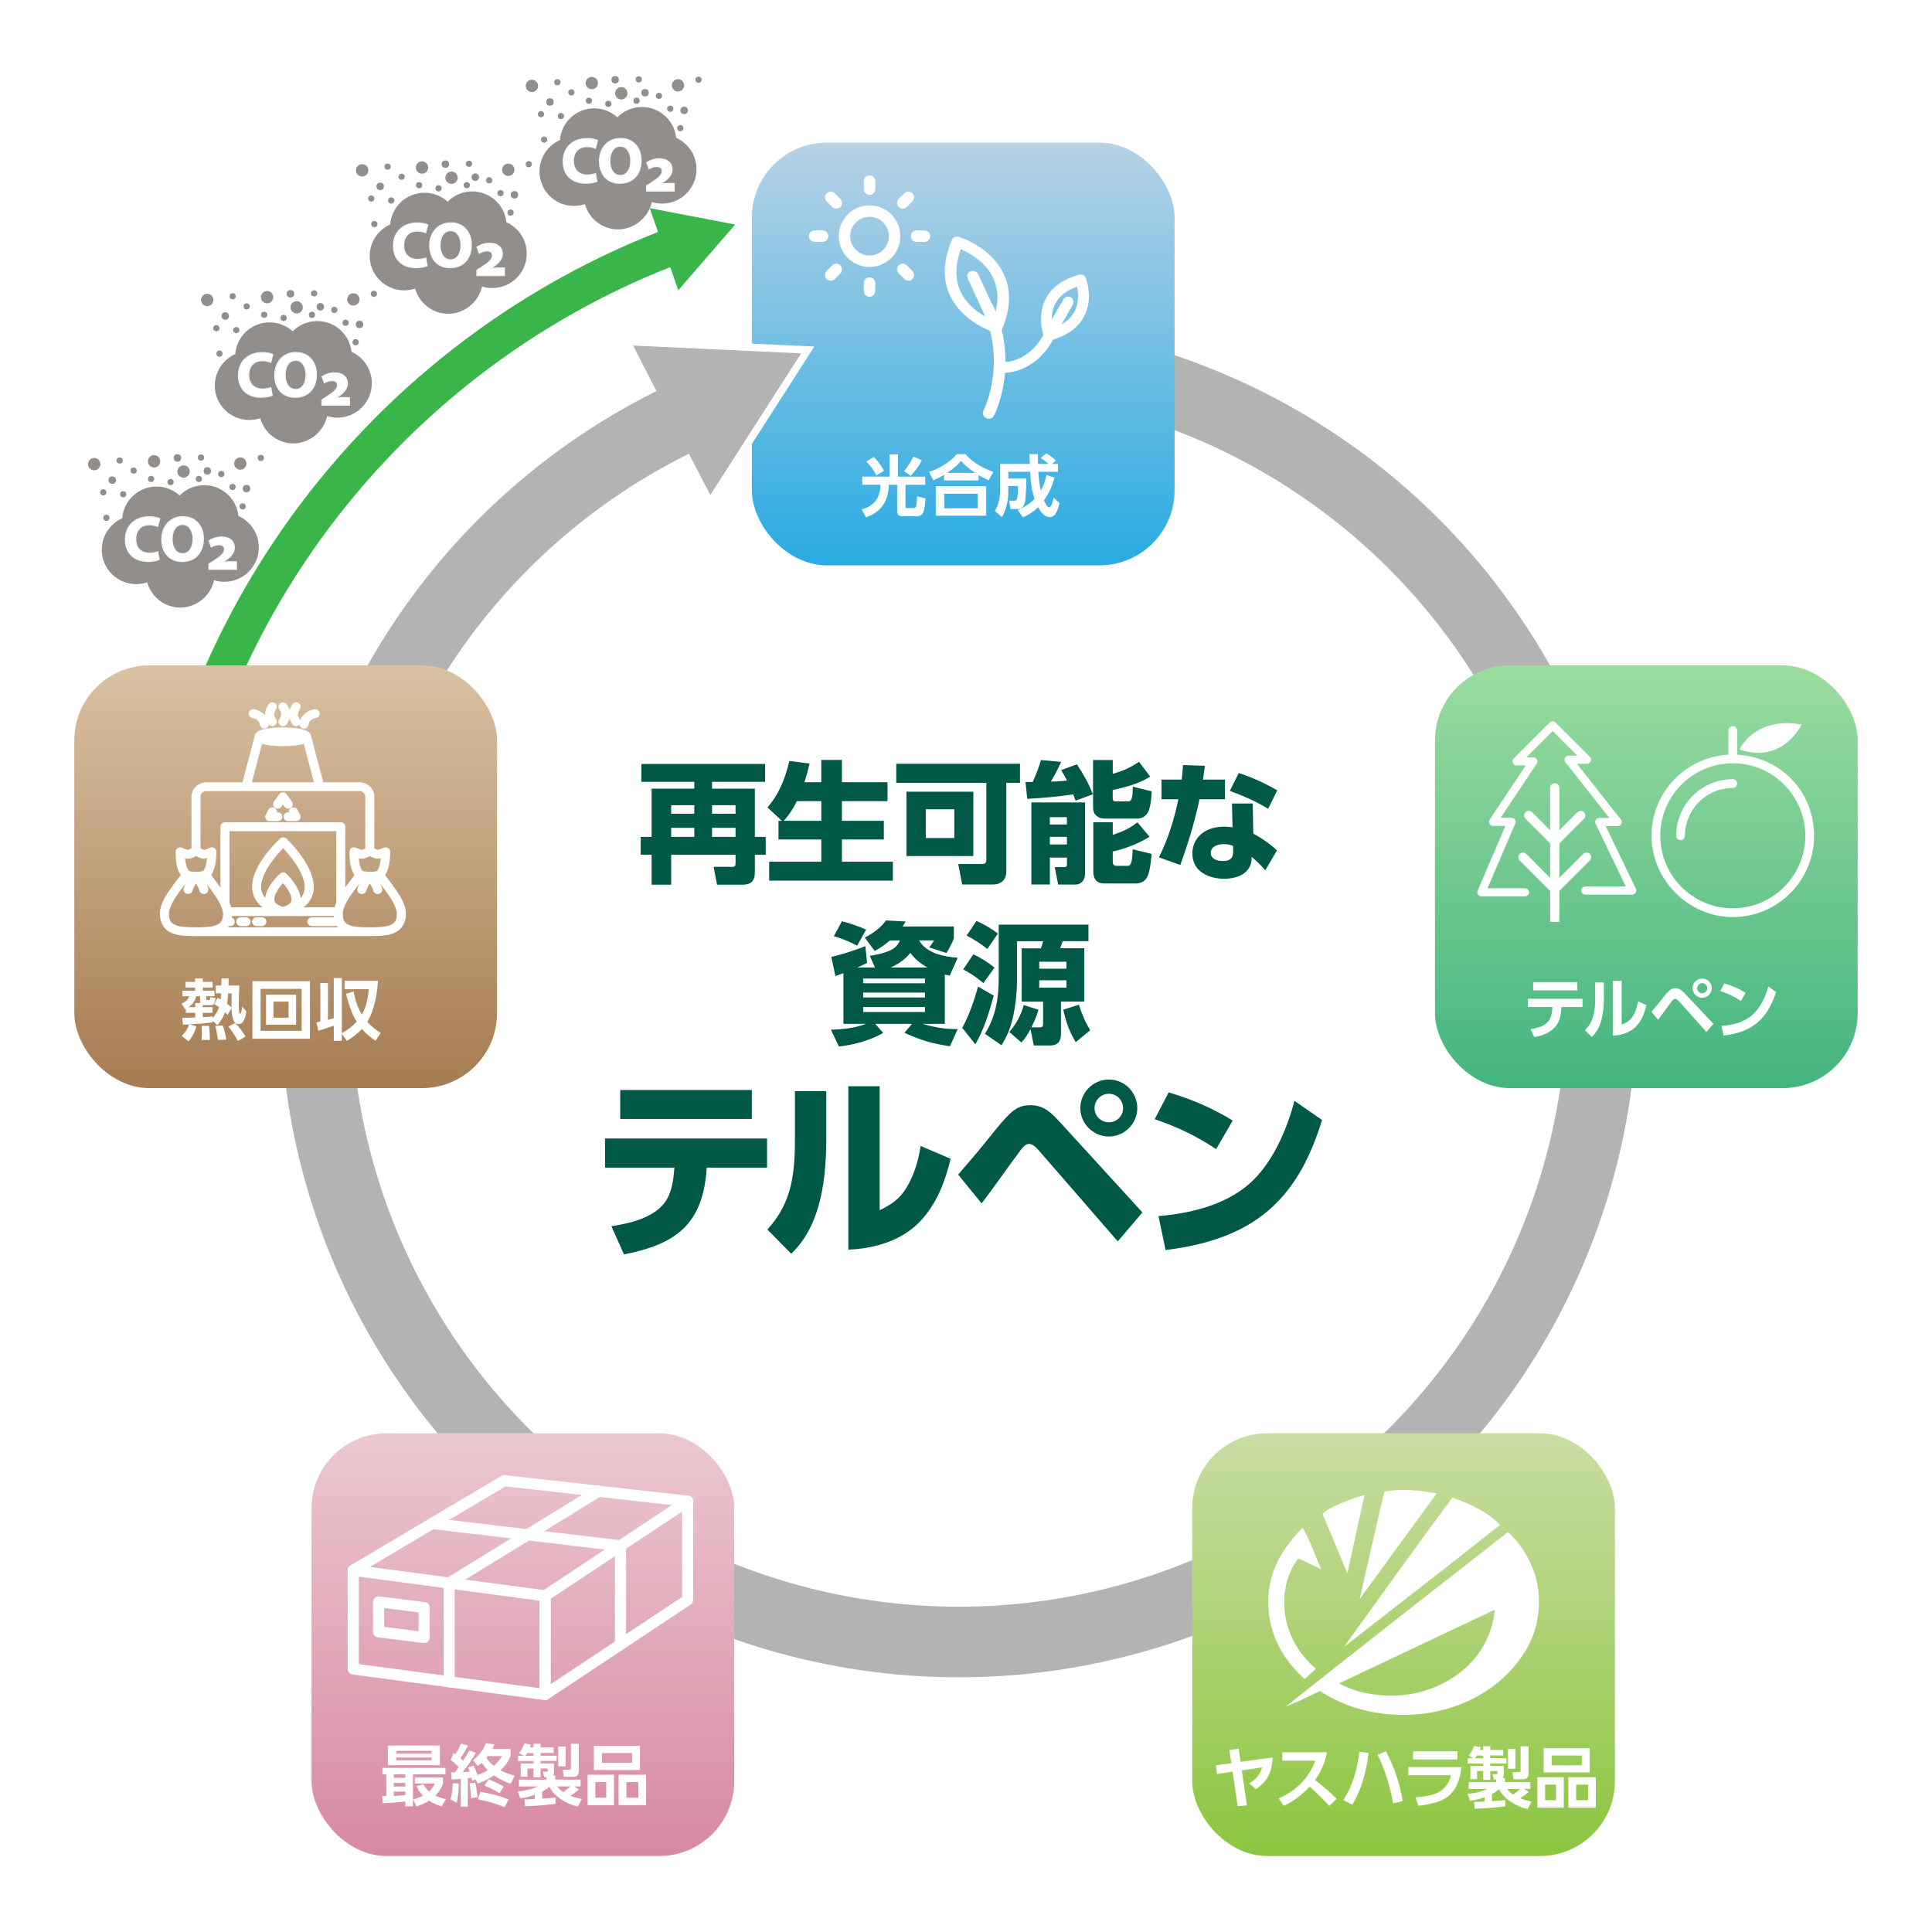 <?xml version="1.0" encoding="UTF-8"?>
<svg id="_レイヤー_2" data-name="レイヤー 2" xmlns="http://www.w3.org/2000/svg" xmlns:xlink="http://www.w3.org/1999/xlink" viewBox="0 0 520 520">
  <defs>
    <style>
      .cls-1 {
        fill: #39b54a;
      }

      .cls-2 {
        fill: #005947;
      }

      .cls-3 {
        stroke: #fff;
        stroke-width: 4px;
      }

      .cls-3, .cls-4, .cls-5, .cls-6 {
        stroke-miterlimit: 10;
      }

      .cls-3, .cls-7 {
        fill: #b3b3b3;
      }

      .cls-8, .cls-6 {
        fill: #fff;
      }

      .cls-9, .cls-4, .cls-5 {
        fill: none;
      }

      .cls-10 {
        fill: url(#_名称未設定グラデーション_109);
        filter: url(#drop-shadow-4);
      }

      .cls-4 {
        stroke: #b3b3b3;
        stroke-width: 19px;
      }

      .cls-11 {
        fill: url(#_名称未設定グラデーション_7);
        filter: url(#drop-shadow-1);
      }

      .cls-5 {
        stroke: #39b54a;
        stroke-width: 10px;
      }

      .cls-6 {
        stroke: #f3f4f5;
        stroke-width: .31px;
      }

      .cls-12 {
        fill: url(#_名称未設定グラデーション_193);
        filter: url(#drop-shadow-2);
      }

      .cls-13 {
        fill: url(#_名称未設定グラデーション_57);
        filter: url(#drop-shadow-5);
      }

      .cls-14 {
        fill: #928e8b;
      }

      .cls-15 {
        clip-path: url(#clippath);
      }

      .cls-16 {
        fill: url(#_名称未設定グラデーション_248);
        filter: url(#drop-shadow-3);
      }
    </style>
    <clipPath id="clippath">
      <rect class="cls-9" width="520" height="520"/>
    </clipPath>
    <linearGradient id="_名称未設定グラデーション_7" data-name="名称未設定グラデーション 7" x1="443.11" y1="179.09" x2="443.11" y2="292.86" gradientUnits="userSpaceOnUse">
      <stop offset="0" stop-color="#9bdca0"/>
      <stop offset="1" stop-color="#44b57f"/>
    </linearGradient>
    <filter id="drop-shadow-1" x="362" y="154.6" width="162" height="163" filterUnits="userSpaceOnUse">
      <feOffset dx="0" dy="0"/>
      <feGaussianBlur result="blur" stdDeviation="8"/>
      <feFlood flood-color="#000" flood-opacity=".5"/>
      <feComposite in2="blur" operator="in"/>
      <feComposite in="SourceGraphic"/>
    </filter>
    <linearGradient id="_名称未設定グラデーション_193" data-name="名称未設定グラデーション 193" x1="76.89" y1="179.09" x2="76.89" y2="292.86" gradientUnits="userSpaceOnUse">
      <stop offset="0" stop-color="#d9c1a3"/>
      <stop offset="1" stop-color="#a67c52"/>
    </linearGradient>
    <filter id="drop-shadow-2" x="-4" y="154.6" width="162" height="163" filterUnits="userSpaceOnUse">
      <feOffset dx="0" dy="0"/>
      <feGaussianBlur result="blur-2" stdDeviation="8"/>
      <feFlood flood-color="#000" flood-opacity=".5"/>
      <feComposite in2="blur-2" operator="in"/>
      <feComposite in="SourceGraphic"/>
    </filter>
    <linearGradient id="_名称未設定グラデーション_248" data-name="名称未設定グラデーション 248" x1="259.25" y1="38.38" x2="259.25" y2="152.16" gradientUnits="userSpaceOnUse">
      <stop offset="0" stop-color="#b7d2e5"/>
      <stop offset="1" stop-color="#29abe2"/>
    </linearGradient>
    <filter id="drop-shadow-3" x="178" y="13.6" width="163" height="163" filterUnits="userSpaceOnUse">
      <feOffset dx="0" dy="0"/>
      <feGaussianBlur result="blur-3" stdDeviation="8"/>
      <feFlood flood-color="#000" flood-opacity=".5"/>
      <feComposite in2="blur-3" operator="in"/>
      <feComposite in="SourceGraphic"/>
    </filter>
    <linearGradient id="_名称未設定グラデーション_109" data-name="名称未設定グラデーション 109" x1="140.73" y1="385.77" x2="140.73" y2="499.55" gradientUnits="userSpaceOnUse">
      <stop offset="0" stop-color="#ebc8d0"/>
      <stop offset="1" stop-color="#d789a1"/>
    </linearGradient>
    <filter id="drop-shadow-4" x="59" y="361.6" width="163" height="162" filterUnits="userSpaceOnUse">
      <feOffset dx="0" dy="0"/>
      <feGaussianBlur result="blur-4" stdDeviation="8"/>
      <feFlood flood-color="#000" flood-opacity=".5"/>
      <feComposite in2="blur-4" operator="in"/>
      <feComposite in="SourceGraphic"/>
    </filter>
    <linearGradient id="_名称未設定グラデーション_57" data-name="名称未設定グラデーション 57" x1="377.77" y1="385.77" x2="377.77" y2="499.55" gradientUnits="userSpaceOnUse">
      <stop offset="0" stop-color="#c9dda3"/>
      <stop offset="1" stop-color="#8cc63f"/>
    </linearGradient>
    <filter id="drop-shadow-5" x="296" y="361.6" width="163" height="162" filterUnits="userSpaceOnUse">
      <feOffset dx="0" dy="0"/>
      <feGaussianBlur result="blur-5" stdDeviation="8"/>
      <feFlood flood-color="#000" flood-opacity=".5"/>
      <feComposite in2="blur-5" operator="in"/>
      <feComposite in="SourceGraphic"/>
    </filter>
  </defs>
  <g id="_レイヤー_1-2" data-name="レイヤー 1">
    <g class="cls-15">
      <g>
        <circle class="cls-4" cx="258.06" cy="268.79" r="173.16"/>
        <path class="cls-5" d="M41.44,268.81c0-94.71,60.77-175.22,145.45-204.66"/>
        <g>
          <path class="cls-2" d="M191.64,210.43v1.84h11.53v12.98h2.93v4.81h-2.93v4.7c0,2.4-1.03,3.36-3.39,3.36h-6.79l-.92-4.81h4.98c.74,0,.92-.21.92-.92v-2.33h-17.32v8.06h-5.27v-8.06h-2.93v-4.81h2.93v-12.98h11.49v-1.84h-14.25v-4.81h33.3v4.81h-14.28ZM180.65,216.72v2.3h6.22v-2.3h-6.22ZM180.65,222.81v2.44h6.22v-2.44h-6.22ZM191.64,216.72v2.3h6.33v-2.3h-6.33ZM191.64,222.81v2.44h6.33v-2.44h-6.33Z"/>
          <path class="cls-2" d="M206.56,217.33c3.18-3.68,4.77-7.81,5.9-12.52l5.44.71c-.39,1.7-.85,3.36-1.38,5.02h4.53v-6.01h5.55v6.01h12.27v5.09h-12.27v5.3h11.28v5.02h-11.28v5.98h13.72v5.09h-33.3v-5.09h14.04v-5.98h-11.53v-5.02h.92l-3.89-3.61ZM221.06,220.93v-5.3h-6.58c-.99,2.05-2.02,3.61-3.54,5.3h10.11Z"/>
          <path class="cls-2" d="M270.85,234.68c0,2.12-1.49,3.39-3.57,3.39h-8.31l-1.06-5.52h6.58c.71,0,.99-.46.99-1.1v-20.75h-24.25v-5.13h33.3v5.13h-3.68v23.97ZM261.97,230.41h-18v-17.32h18v17.32ZM249.18,217.82v7.74h7.67v-7.74h-7.67Z"/>
          <path class="cls-2" d="M276.48,215.03l-.46-4.56h1.94c.81-1.84,1.73-3.96,2.19-5.9l5.45.49c-.74,1.77-1.8,3.68-2.76,5.3,1.45,0,2.9-.11,4.35-.25-.5-1.02-.99-1.87-1.59-2.83l4.24-1.56c1.87,2.83,3.04,4.88,4.31,8.06l-4.67,1.73c-.18-.57-.39-1.13-.6-1.7-4.1.6-8.27.99-12.41,1.2ZM292.04,215.98v19.23c0,2.05-1.45,2.86-2.4,2.86h-4.84l-.92-4.7h2.69c.46,0,.6-.28.6-.71v-1.84h-4.6v7.25h-4.98v-22.1h14.46ZM282.56,219.94v1.98h4.6v-1.98h-4.6ZM282.56,225.24v2.05h4.6v-2.05h-4.6ZM299.5,208.27c2.9-.81,4.56-1.59,7.07-3.22l3,3.96c-2.54,1.77-7,3-10.08,3.61v2.23c0,.64.28.85.88.85h3.22c.88,0,1.27-.53,1.31-3.96l5.06,1.24c-.04,1.45-.25,4.07-.85,5.37-.57,1.24-1.63,1.98-3.04,1.98h-8.34c-.95,0-1.63-.04-2.47-.64-1.03-.74-1.06-1.73-1.06-2.93v-12.2h5.3v3.71ZM299.5,221.29v3.43c2.83-.99,4.24-1.59,6.65-3.39l3.25,3.89c-2.9,1.8-6.58,3.25-9.9,3.96v2.83c0,.64.32,1.03.99,1.03h2.93c1.06,0,1.27-.85,1.45-4.45l5.09,1.24c-.18,1.77-.39,4.63-1.17,6.19-.57,1.2-1.84,1.77-3.08,1.77h-8.06c-.96,0-1.84-.04-2.51-.67-.71-.67-.88-1.66-.88-2.76v-13.05h5.23Z"/>
          <path class="cls-2" d="M329.7,209.83v5.3h-6.86c-1.31,6.19-3.01,11.74-5.16,17.68l-5.76-2.05c2.51-4.99,4.1-10.18,5.23-15.63h-4.53v-5.3h5.44c.14-1.31.28-2.62.35-3.92l5.9.21-.53,3.71h5.9ZM337.34,224.4c2.02.99,4.74,2.93,6.36,4.49l-3.15,5.34c-1.17-1.34-2.3-2.47-3.68-3.61v.42c-.07,4.07-3.92,5.48-7.39,5.48-4.28,0-8.56-2.02-8.56-6.82,0-2.05.85-3.89,2.4-5.23,1.66-1.45,4.07-1.98,6.22-1.98.74,0,1.49.07,2.19.18l-.14-6.4h5.59l.14,8.13ZM329.45,227.19c-1.49,0-3.57.53-3.57,2.37,0,1.73,1.87,2.19,3.29,2.19,1.59,0,2.72-.57,2.72-2.33v-1.73c-.81-.35-1.56-.49-2.44-.49ZM341.33,217.68c-3.43-2.05-6.58-3.43-10.32-4.81l2.4-4.81c3.75,1.24,6.96,2.69,10.36,4.67l-2.44,4.95Z"/>
          <path class="cls-2" d="M254.29,275.57h-5.94c3,.95,6.26,1.45,9.44,1.41l-2.12,4.63c-4.95-.78-7.67-1.56-12.23-3.64l2.02-2.4h-9.9l2.16,2.44c-3.64,2.09-7.81,3.15-11.91,3.68l-2.16-4.53c3.22-.14,6.4-.42,9.4-1.59h-6.04v-13.65c-.71.28-1.45.53-2.16.78l-1.1-5.16c2.44-.49,6.86-1.91,9.16-2.9l.46,4.56c-.85.42-1.77.81-2.65,1.2h4.77l-1.38-3.15c1.8-.25,3.39-.6,5.09-1.27,1.41-.6,2.44-1.41,3-2.86h-2.69c-1.38,1.2-2.47,1.98-4.1,2.83l-2.65-3.61c2.05-.99,4.42-2.72,5.69-4.6l5.3.28c-.28.53-.46.85-.81,1.34h13.79v3.25c-.57,1.48-1.2,2.58-2.01,3.89l-4.63-1.52c.5-.53.96-1.24,1.31-1.87h-4.03c2.12,3.57,6.61,4.35,10.39,4.67l-2.12,4.81c-.46-.07-.92-.18-1.34-.28v13.26ZM233.11,250.22l-2.4,4.31c-1.8-.99-4.28-1.98-6.29-2.55l2.19-4.03c2.26.6,4.38,1.31,6.51,2.26ZM232.33,264.65h16.62v-1.27h-16.62v1.27ZM232.33,268.47h16.62v-1.31h-16.62v1.31ZM232.33,272.39h16.62v-1.34h-16.62v1.34ZM245.02,256.48c-1.41,1.77-3.29,3.04-5.3,3.92h9.9c-1.91-1.1-3.25-2.16-4.6-3.92Z"/>
          <path class="cls-2" d="M262.53,281.09l-3.54-4.45c1.8-3.25,3.29-7.5,4.24-11.1l4.24,2.44c-1.34,4.84-2.47,8.66-4.95,13.12ZM267.66,260.44l-2.97,4.17c-1.52-1.31-3.64-2.79-5.44-3.68l2.72-4.07c1.91.85,4.07,2.23,5.69,3.57ZM268.58,251.28l-2.83,4.14c-1.91-1.48-3.43-2.51-5.59-3.61l2.65-3.92c1.73.67,4.35,2.23,5.76,3.39ZM274.91,280.59l-3.25-2.83c1.95-2.33,3.04-4.31,3.89-7.25l3.96,1.27c-.49,1.7-1.13,3.15-1.91,4.74h2.19c.81,0,.96-.21.96-.99v-5.94h-5.76v-14.35h5.13c.25-.53.5-1.34.64-1.91h-7.04v10.71c0,3.04-.35,6.33-.99,9.33-.64,3.01-1.55,5.34-3.18,7.96l-4.45-3.08c2.97-4.74,3.71-9.72,3.71-15.2v-14.18h24.15v4.45h-6.93c-.21.74-.42,1.2-.71,1.91h6.5v14.35h-6.26v8.8c0,1.87-.88,3.01-2.83,3.01h-4.49l-.88-4.42c-.74,1.48-1.34,2.37-2.44,3.61ZM279.71,258.85v1.87h7.32v-1.87h-7.32ZM279.71,263.84v1.98h7.32v-1.98h-7.32ZM286.18,271.76l4.21-1.34c.71,2.33,1.77,4.81,3.04,6.86l-3.89,3.22c-1.8-2.97-2.58-5.37-3.36-8.73Z"/>
          <path class="cls-2" d="M167.94,337.61l-3.39-7.58c4.93-.74,11.4-2.23,14.48-6.52,1.86-2.65,2.23-6.1,2.49-9.23h-18.67v-7.85h43.6v7.85h-16.23c-.96,15.01-8.01,20.58-22.28,23.34ZM202.36,293.37v7.8h-35.43v-7.8h35.43Z"/>
          <path class="cls-2" d="M222.4,305.57c0,10.93-1.06,23.87-9.44,31.88l-6.42-6.52c6.68-7.27,7.42-15.17,7.42-24.61v-12.62h8.43v11.88ZM236.77,325.73c3.08-1.49,5.36-3.02,7.16-5.99,2.12-3.39,3.24-7.37,3.87-11.3l8.06,3.45c-1.43,5.94-3.5,11.46-7.53,16.12-4.99,5.73-12.62,8.06-20,8.33v-43.97h8.43v33.36Z"/>
          <path class="cls-2" d="M257.89,316.13c2.39-2.76,4.77-5.52,7.05-8.33,1.43-1.8,4.4-5.52,5.89-7.05,1.91-2.02,3.5-3.29,6.47-3.29,3.71,0,5.68,2.02,8.38,4.99l21.8,23.87-6.63,7.8-20.95-24.13c-.69-.85-1.86-2.12-2.97-2.12-1.01,0-1.91,1.22-2.86,2.55-3.34,4.46-6.47,9.07-9.87,13.47l-6.31-7.74ZM306.1,298.25c0,4.19-3.45,7.64-7.64,7.64s-7.69-3.45-7.69-7.64,3.45-7.69,7.69-7.69,7.64,3.45,7.64,7.69ZM294.59,298.25c0,2.12,1.75,3.82,3.87,3.82s3.82-1.7,3.82-3.82-1.7-3.87-3.82-3.87-3.87,1.75-3.87,3.87Z"/>
          <path class="cls-2" d="M331.79,301.6l-4.46,7.69c-5.46-3.61-10.34-5.94-16.55-8.06l3.77-7.21c6.21,1.86,11.72,4.19,17.24,7.58ZM311.8,327.32c8.54-.74,17.71-2.86,24.4-8.65,6.21-5.41,10.13-14.48,12.2-22.38l7.43,5.15c-6.79,22.33-19.09,32.14-42.11,35.01l-1.91-9.12Z"/>
        </g>
        <rect class="cls-11" x="386.22" y="179.09" width="113.78" height="113.78" rx="20.19" ry="20.19"/>
        <rect class="cls-12" x="20" y="179.09" width="113.78" height="113.78" rx="20.19" ry="20.19"/>
        <rect class="cls-16" x="202.36" y="38.38" width="113.78" height="113.78" rx="20.19" ry="20.19"/>
        <rect class="cls-10" x="83.85" y="385.77" width="113.78" height="113.78" rx="20.19" ry="20.19"/>
        <rect class="cls-13" x="320.88" y="385.77" width="113.78" height="113.78" rx="20.19" ry="20.19"/>
        <g>
          <path class="cls-8" d="M349.48,457.9c-1.16.51-2.32,1-3.44,1.45,5.09-4.13,28.32-22.28,29.84-23.55,9.97-7.82,19.96-15.63,29.96-23.43,1.92,1.62,3.83,4.05,5.34,6.86,1.51,2.81,2.61,5.99,2.9,9.1.44,4.76-.25,8.72-1.58,12.11-1.33,3.39-3.32,6.21-5.49,8.69-3.43,3.92-8.25,7.38-14.09,9.64-5.84,2.27-12.69,3.35-20.19,2.52-3.01-.33-5.76-.93-8.33-1.77-2.57-.84-4.96-1.92-7.24-3.2-2-1.17-.69-.46-1.89-1.17M360.44,453.07c2.64,1.55,6.2,2.63,10.04,3.08,3.84.45,7.95.26,11.68-.72,5.24-1.39,9.97-4,13.54-7.71,3.57-3.71,5.99-8.51,6.61-14.27,0-.04,0-.08-.03-.1-.02-.03-.05-.04-.1-.03"/>
          <path class="cls-8" d="M390.92,403.09c4.97,1.75,9.53,3.9,12.82,7.33-14.17,11.28-27.7,21.69-42,32.84,9.68-13.43,19.3-26.93,29.18-40.17Z"/>
          <path class="cls-8" d="M365.96,430.36c2.18-9.38,4.35-19.41,6.64-28.84,4.21-1,10.1-.35,14.08.44"/>
          <path class="cls-8" d="M355.99,407.54c.48-1.01,3.7-2.38,4.84-2.88,2.55-1.12,4.14-1.59,6.15-2.22h.26c-1.49,6.88-3.08,14.15-4.6,21"/>
          <path class="cls-8" d="M350.7,411.33c1.94,3.34,3.24,7.37,4.9,10.99-2.15-.85-4.05-1.97-6.15-2.88-2.22,2.76-3.66,6.73-3.79,11.12-.25,8.44,4.01,14.77,8.5,18.58-2.64,2.42-.51.52-3.01,2.75-5.23-4.63-9.52-11.17-9.81-20.02-.31-9.07,4.45-15.74,9.1-20.54h.26Z"/>
        </g>
        <g>
          <path class="cls-8" d="M335.62,485.91l-2.49.25-1.38-9.31-4.16.61-.34-2.33,4.16-.57-.52-3.55,2.49-.36.52,3.55,8.65-1.18c-.07,1.74-.43,3.56-1.24,5.12-.75,1.43-2.01,2.51-3.31,3.42l-1.76-1.59c1.68-.86,3.01-2.44,3.44-4.28l-5.45.81,1.38,9.42Z"/>
          <path class="cls-8" d="M359.78,484.14l-2.01,1.93c-1.67-1.86-3.4-3.56-5.29-5.21-1.86,2.08-4.41,4.05-6.97,5.18l-1.36-1.99c2.44-1.04,4.55-2.49,6.36-4.44,1.63-1.76,2.63-3.46,3.49-5.71h-8.87v-2.26h12.02c-.55,2.79-1.54,5.12-3.21,7.45,2.26,1.79,3.76,2.99,5.82,5.05Z"/>
          <path class="cls-8" d="M368.33,471.82c-.29,2.67-.79,5.16-1.59,7.7-.72,2.31-1.54,4.16-2.78,6.23l-2.4-1.24c1.25-1.97,2.1-3.74,2.81-5.95.75-2.31,1.24-4.69,1.49-7.09l2.47.34ZM377.56,484.73l-2.6.68c-.88-4.84-2.02-8.63-4.16-13.08l2.22-.99c2.19,4.12,3.76,8.78,4.53,13.38Z"/>
          <path class="cls-8" d="M393.35,475.61c-.29,3.01-1.29,6.16-3.8,8.04-2.04,1.52-5.34,2.13-7.83,2.36l-.72-2.26c2.04-.13,4.6-.48,6.41-1.49,1.63-.91,2.72-2.67,3.12-4.46h-11.48v-2.2h14.29ZM392.24,471.37v2.19h-11.9v-2.19h11.9Z"/>
          <path class="cls-8" d="M399.57,483.73c-1.33.48-2.51.79-3.92.97l-.65-1.88c1.92-.2,3.55-.45,5.29-1.33h-5v-1.83h7.42v-.7h-.63l-.36-1.43h1.08c.14,0,.23-.05.23-.2v-.66h-1.92v2.38h-1.9v-2.38h-1.65v2.2h-1.79v-3.56h3.44v-.65h-4.14v-1.42h1.49l-1.27-.7c.66-.81,1.11-1.61,1.45-2.62l1.81.34c-.11.25-.2.5-.29.73h.95v-.99h1.9v.99h3.51v1.49h-3.51v.75h4.34v1.42h-4.34v.65h3.62v2.26c0,.38-.07.68-.3.99h.63v1.11h6.83v1.83h-1.65l1.22.84c-.79.65-1.43,1.13-2.31,1.67,1.06.41,1.95.66,3.06.9l-1.04,2.01c-1.74-.39-3.13-1-4.62-2.01-1.24-.84-2.4-1.95-3.08-3.33-.64.56-1.16.9-1.92,1.31v1.9c1.2-.09,2.4-.16,3.6-.3l-.02,1.7c-2.7.34-5.45.56-8.19.65l-.18-1.83c.95-.02,1.88-.07,2.81-.13v-1.13ZM399.21,473.25v-.75h-1.68c-.18.27-.36.52-.57.75h2.26ZM409.16,481.49h-3.53c.45.65.97,1.09,1.61,1.54.63-.43,1.34-1.04,1.92-1.54ZM407.87,470.72v5.34h-1.99v-5.34h1.99ZM411.41,470.02v7.33c0,1.04-.61,1.54-1.27,1.54h-2.79l-.27-1.9h1.72c.45,0,.48-.18.48-.5v-6.47h2.13Z"/>
          <path class="cls-8" d="M420.89,478.34v8.19h-7.11v-8.19h7.11ZM427.88,470.54v6.52h-12.4v-6.52h12.4ZM415.86,484.52h2.94v-4.19h-2.94v4.19ZM417.63,475.13h8.12v-2.62h-8.12v2.62ZM429.52,478.34v8.19h-7.4v-8.19h7.4ZM424.22,484.52h3.22v-4.19h-3.22v4.19Z"/>
        </g>
        <g>
          <path class="cls-8" d="M103.97,477.56h-1.06v-1.72h16.98v1.72h-8.74v8.62h-2.06v-1.33c-2.02.25-4.03.41-6.06.48l-.2-1.92h1.13v-5.86ZM118.39,469.81v5.3h-13.99v-5.3h13.99ZM105.99,477.56v.93h3.1v-.93h-3.1ZM105.99,479.89v.95h3.1v-.95h-3.1ZM109.09,483.15v-.93h-3.1v1.15c1.04-.04,2.06-.11,3.1-.22ZM106.64,471.24v.75h9.51v-.75h-9.51ZM106.64,473.03v.77h9.51v-.77h-9.51ZM117.05,480.04h-5.41v-1.63h7.6v1.67c-.48,1.27-1.11,2.24-2.06,3.21.95.45,1.81.72,2.81.97l-1.13,1.95c-1.24-.39-2.28-.84-3.37-1.56-1.13.73-2.15,1.18-3.44,1.54l-.84-1.88c.93-.25,1.77-.54,2.63-.99-.77-.81-1.27-1.54-1.72-2.58l1.86-.5c.43.77.86,1.36,1.52,1.97.7-.65,1.11-1.31,1.54-2.17Z"/>
          <path class="cls-8" d="M122.91,485.21l-1.67-.91c.45-1.34.57-2.94.61-4.33l1.63.04c-.05,1.74-.09,3.53-.57,5.21ZM127.07,479.27c-.05-.25-.12-.52-.18-.77-.32.05-.65.09-.97.14v7.61h-1.92v-7.43c-.81.05-1.63.11-2.44.14l-.16-1.93h1.06l1-1.42c-.66-.7-1.4-1.34-2.17-1.93l.79-1.85c.16.11.3.21.47.32.59-.91,1.09-1.88,1.54-2.85l1.88.52c-.48,1-1.4,2.51-2.04,3.42.25.21.48.43.72.65.57-.9,1.13-1.81,1.65-2.74l1.79.61c-.88,1.59-2.44,3.78-3.57,5.21.63-.02,1.25-.05,1.86-.11-.12-.38-.27-.73-.41-1.11l1.49-.56c.41.82.77,1.68,1.06,2.56,1.04-.34,1.85-.72,2.78-1.29-.68-.68-1.11-1.22-1.63-2.02-.36.32-.68.57-1.08.84l-1.27-1.54c1.61-1.25,2.72-2.62,3.44-4.55l2.31.27c-.16.52-.27.79-.52,1.27h4.86v1.92c-.61,1.54-1.49,2.69-2.71,3.82,1.27.68,2.44,1.09,3.83,1.45l-1.06,2.19c-1.61-.56-3.13-1.27-4.53-2.26-1.33.95-2.87,1.67-4.37,2.24l-.57-1.16-.93.34ZM128.49,483.71l-1.72.29c-.02-1.36-.16-2.65-.39-4l1.52-.2c.27,1.16.54,2.72.59,3.91ZM135.81,486.41c-2.4-.97-4.68-1.67-7.22-2.13l.72-2.01c2.65.45,5.07,1.04,7.58,2.06l-1.08,2.08ZM134.41,482.65c-1.15-.77-2.74-1.54-4.01-2.08l1.13-1.67c1.22.45,2.94,1.29,4.03,1.99l-1.15,1.76ZM135.13,472.65h-3.82c-.13.16-.25.32-.39.48.54.82,1.22,1.54,1.99,2.15.93-.82,1.56-1.59,2.22-2.63Z"/>
          <path class="cls-8" d="M143.95,483.06c-1.33.48-2.51.79-3.92.97l-.65-1.88c1.92-.2,3.55-.45,5.29-1.33h-5v-1.83h7.42v-.7h-.63l-.36-1.43h1.08c.14,0,.23-.05.23-.2v-.66h-1.92v2.38h-1.9v-2.38h-1.65v2.2h-1.79v-3.56h3.44v-.65h-4.14v-1.42h1.49l-1.27-.7c.66-.81,1.11-1.61,1.45-2.62l1.81.34c-.11.25-.2.5-.29.73h.95v-.99h1.9v.99h3.51v1.49h-3.51v.75h4.34v1.42h-4.34v.65h3.62v2.26c0,.38-.07.68-.3.99h.63v1.11h6.83v1.83h-1.65l1.22.84c-.79.65-1.43,1.13-2.31,1.67,1.06.41,1.95.66,3.06.9l-1.04,2.01c-1.74-.39-3.13-1-4.62-2.01-1.24-.84-2.4-1.95-3.08-3.33-.64.56-1.16.9-1.92,1.31v1.9c1.2-.09,2.4-.16,3.6-.3l-.02,1.7c-2.7.34-5.45.56-8.19.65l-.18-1.83c.95-.02,1.88-.07,2.81-.13v-1.13ZM143.59,472.58v-.75h-1.68c-.18.27-.36.52-.57.75h2.26ZM153.53,480.82h-3.53c.45.65.97,1.09,1.61,1.54.63-.43,1.34-1.04,1.92-1.54ZM152.24,470.06v5.34h-1.99v-5.34h1.99ZM155.79,469.36v7.33c0,1.04-.61,1.54-1.27,1.54h-2.79l-.27-1.9h1.72c.45,0,.48-.18.48-.5v-6.47h2.13Z"/>
          <path class="cls-8" d="M165.26,477.67v8.19h-7.11v-8.19h7.11ZM172.25,469.88v6.52h-12.4v-6.52h12.4ZM160.23,483.85h2.94v-4.19h-2.94v4.19ZM162,474.46h8.12v-2.62h-8.12v2.62ZM173.9,477.67v8.19h-7.4v-8.19h7.4ZM168.59,483.85h3.22v-4.19h-3.22v4.19Z"/>
        </g>
        <g>
          <path class="cls-8" d="M418.74,276.18c-1.4,1.81-3.64,2.54-5.8,2.97l-.97-2.15c1.68-.27,3.76-.77,4.84-2.2.79-1.04.95-2.49,1.02-3.76h-6.59v-2.22h14.69v2.22h-5.64c-.11,1.83-.39,3.65-1.54,5.14ZM424.51,264.34v2.22h-11.86v-2.22h11.86Z"/>
          <path class="cls-8" d="M431.69,268.61c0,2.1-.16,4.12-.73,6.16-.48,1.7-1.27,3.1-2.54,4.33l-1.81-1.81c1.17-1.24,1.81-2.26,2.24-3.91.41-1.61.48-2.94.48-4.59v-4.35h2.36v4.16ZM436.47,275.79c1.25-.54,2.04-.88,2.85-2.04.9-1.25,1.29-2.71,1.56-4.21l2.26.97c-.47,2.01-1.15,3.92-2.53,5.48-1.61,1.86-4.12,2.65-6.52,2.78v-14.78h2.38v11.81Z"/>
          <path class="cls-8" d="M444.49,272.3c.81-.91,1.59-1.86,2.36-2.81.48-.63,1.54-1.97,2.04-2.47.61-.63,1.11-1.06,2.02-1.06,1.15,0,1.95.79,2.69,1.58l7.56,8.01-1.88,2.2-7.38-8.24c-.25-.27-.68-.68-1.06-.68-.39,0-.73.47-.99.81-1.22,1.59-2.35,3.24-3.57,4.84l-1.81-2.17ZM460.73,265.97c0,1.42-1.16,2.58-2.58,2.58s-2.6-1.16-2.6-2.58,1.16-2.58,2.6-2.58,2.58,1.15,2.58,2.58ZM456.79,265.97c0,.75.61,1.36,1.36,1.36s1.36-.61,1.36-1.36-.61-1.36-1.36-1.36-1.36.61-1.36,1.36Z"/>
          <path class="cls-8" d="M469.85,267.21l-1.29,2.2c-1.7-1.16-3.6-2.04-5.55-2.67l1.09-2.06c2.08.63,3.89,1.4,5.75,2.53ZM463.35,276.13c2.99-.23,5.93-.93,8.26-2.94,2.22-1.92,3.58-4.87,4.33-7.67l2.1,1.47c-2.35,7.29-6.48,10.89-14.15,11.73l-.54-2.6Z"/>
        </g>
        <g>
          <path class="cls-8" d="M239.43,128.29v-6h2.26v6h7.34v2.19h-5.32v5.79c0,.29.13.48.43.48h1.77c.29,0,.59-.18.66-.47.18-.63.25-2.01.29-2.71l2.26.57c-.09,1.09-.23,3.3-.86,4.17-.3.43-1.02.65-1.54.65h-3.46c-1.04,0-1.79-.14-1.79-1.4v-7.09h-2.22c-.18,4.35-1.95,7.29-6.16,8.76l-1.18-2.15c3.37-.86,5.05-3.17,5.05-6.61h-4.87v-2.19h7.34ZM235.19,122.99c1,.99,2.1,2.47,2.72,3.74l-2.06,1.24c-.64-1.4-1.58-2.63-2.65-3.74l1.99-1.24ZM248.1,123.85c-.88,1.77-1.63,2.79-2.97,4.23l-1.83-1.27c.99-1.16,1.9-2.53,2.54-3.92l2.26.97Z"/>
          <path class="cls-8" d="M263.38,129.31h-9.3v-1.49c-1,.59-1.81,1-2.87,1.47l-1.18-2.26c2.74-.9,5.62-2.6,7.51-4.8h2.29c2.1,2.35,4.6,3.69,7.51,4.8l-1.24,2.26c-.99-.45-1.81-.88-2.72-1.43v1.45ZM265.44,130.84v7.97h-13.58v-7.97h13.58ZM254.14,132.88v3.91h9.01v-3.91h-9.01ZM262.45,127.27c-1.45-.97-2.62-1.9-3.8-3.21-1.13,1.33-2.28,2.24-3.71,3.21h7.51Z"/>
          <path class="cls-8" d="M277.28,126.97h-5.89v1.83h4.84v.45c0,1.34-.07,2.78-.16,4.12-.05.82-.11,1.61-.38,2.4-.3.84-1.08,1.24-1.93,1.24h-1.77l-.38-2.26h1.5c.41,0,.56-.23.65-.61.2-.84.23-2.44.23-3.33h-2.6v1.33c0,2.45-.5,4.93-1.72,7.06l-1.9-1.7c.95-1.59,1.43-3.55,1.43-5.46v-7.17h7.99c-.04-.88-.09-1.77-.13-2.65h2.28c0,.88.02,1.77.04,2.65h2.83c-.63-.56-1.38-1.16-2.11-1.58l1.5-1.25c1.02.56,1.72,1.13,2.6,1.88l-1.06.95h1.59v2.11h-5.27c.16,1.93.27,3.13.68,5.05.75-1.34,1.18-2.71,1.54-4.19l2.15.72c-.64,2.22-1.5,4.25-2.85,6.14.21.43.82,1.86,1.36,1.86.73,0,1.09-2.04,1.24-2.6l1.59,1.43c-.25,1-.48,1.97-1.04,2.85-.36.61-.93.93-1.65.93-1.45,0-2.45-1.52-3.06-2.65-1.24,1.2-2.51,2.02-4.07,2.74l-1.45-1.97c1.74-.73,3.24-1.65,4.55-3.01-.81-2.38-1.06-4.82-1.18-7.31Z"/>
        </g>
        <g>
          <path class="cls-8" d="M57.26,275.15c-2.08.29-4.17.45-6.27.57l1.85.48c-.36,1.49-1.06,2.92-2.1,4.05l-1.83-1.42c.97-.93,1.56-1.86,2.01-3.12-.56.04-1.11.05-1.67.07l-.18-1.83c1.16,0,2.31-.04,3.47-.09v-1.27h-2.53v-1.11c-.09.04-.16.07-.25.11l-.88-1.5c1-.41,1.72-.88,2.01-1.97h-1.77v-1.47h3.39v-.86h-2.58v-1.5h2.58v-.93h2.08v.93h2.63v1.5h-2.63v.86h3.12v1.47h-2.19v.59c0,.34,0,.45.36.45h.3c.2,0,.27-.04.32-.16.02-.04.07-.25.14-.63l1.4.27c-.34,1.65-.43,1.9-1.31,1.9h-1.61c-.23,0-.3,0-.54-.05v.59h2.63v1.52h-2.63v1.18c.9-.05,1.79-.12,2.67-.2v.41c.75-.84,1.33-1.83,1.7-2.88-.43-.32-.81-.57-1.27-.84l.91-1.72c.27.14.54.29.81.45.05-.54.09-1.07.12-1.63h-1.45v-2.1h1.5c.02-.63.02-1.27.04-1.92h1.95c-.02.65-.05,1.29-.07,1.92h2.94c-.07,1.65-.16,3.28-.16,4.93,0,.59.02,1.58.09,2.17.04.27.11.47.27.47.32,0,.45-1.06.52-1.93l1.17,1.27c-.16,1.16-.59,3.46-2.13,3.46-1.65,0-1.81-2.72-1.86-4.32l-1.08,1.84c-.21-.25-.45-.48-.68-.72-.52,1.4-1.11,2.36-2.06,3.49l-1.25-1.16v.38ZM52.55,271.08v-1.11h1.38c-.07-.21-.07-.3-.07-.52v-1.33h-1.06c-.25,1.22-1.04,2.28-2.06,2.96h1.81ZM54.34,277.85c0-.57-.04-1.15-.05-1.72l1.97-.04c.14.93.22,2.22.22,3.15,0,.21,0,.43-.02.65l-2.22.02c.05-.68.11-1.36.11-2.06ZM57.92,276.13l2.01-.13c.47,1.22.79,2.56.97,3.83l-2.24.07c-.18-1.33-.38-2.51-.74-3.78ZM62.33,271.22c0-.34-.02-.7-.02-1.04,0-.93.04-1.88.05-2.81h-.97c-.04.95-.12,1.86-.25,2.79.43.32.82.66,1.18,1.06ZM61.43,276.31l1.81-.95c1.2,1.07,2.01,2.27,2.85,3.64l-2.08,1.18c-.75-1.47-1.52-2.62-2.58-3.87Z"/>
          <path class="cls-8" d="M83.42,264.08v15.51h-15.48v-15.51h15.48ZM70.14,277.44h11.05v-11.29h-11.05v11.29ZM79.69,267.73v8.06h-8.08v-8.06h8.08ZM73.6,273.91h4.07v-4.33h-4.07v4.33Z"/>
          <path class="cls-8" d="M86.22,264.59h2.06v9.92c.52-.14,1.04-.3,1.56-.47v-10.8h2.17v14.87c1.5-.88,2.79-1.83,3.98-3.12-1.29-2.08-2.29-5.12-2.85-7.51l2.01-.65c.41,2.22,1.08,4.3,2.26,6.25,1.18-2.04,1.67-4.51,1.86-6.84h-6.52v-2.26h8.97c-.2,3.64-.97,7.92-2.87,11.07,1.11,1.25,2.22,2.1,3.64,2.97l-1.42,2.11c-1.38-.95-2.58-1.9-3.65-3.19-1.25,1.31-2.49,2.29-4.07,3.21l-1.34-1.88v1.86h-2.17v-4.08c-1.38.48-2.76.97-4.16,1.38l-.52-2.24c.34-.07.7-.13,1.06-.22v-10.41Z"/>
        </g>
        <g>
          <path class="cls-8" d="M267.26,89.35c.3.11.49.17.54.18.77.23,1.57-.11,1.86-.79,2.49-5.87,2.56-11.13.19-15.62-3.59-6.82-11.45-9.26-11.78-9.36-.77-.23-1.57.11-1.86.79-2.49,5.87-2.56,11.13-.19,15.62,3.09,5.88,9.36,8.5,11.25,9.18ZM258.6,67.07c2.15.93,6.33,3.17,8.48,7.26,1.77,3.37,1.83,7.37.18,11.91-2.15-.93-6.33-3.17-8.47-7.26-1.77-3.37-1.83-7.37-.18-11.91Z"/>
          <path class="cls-8" d="M267.71,89.51c.35.13.75.14,1.12,0,.79-.29,1.15-1.13.8-1.89l-6.32-13.78c-.35-.76-1.27-1.14-2.06-.85-.79.29-1.15,1.13-.8,1.89l6.32,13.78c.19.4.53.7.94.85Z"/>
          <path class="cls-8" d="M280.2,85.3c.06-1.49.38-3.14,1.18-4.75,1.59-3.18,4.66-5.4,9.12-6.62.71-.19,1.46.18,1.73.87.09.22,2.07,5.37-.35,10.19-1.59,3.18-4.66,5.4-9.12,6.62-.71.19-1.46-.18-1.73-.87-.06-.14-.95-2.48-.84-5.44ZM289.89,77.15c-2.87,1.02-4.86,2.59-5.91,4.67-1.21,2.4-.94,5.03-.61,6.56,2.87-1.02,4.86-2.59,5.91-4.67,1.21-2.4.94-5.03.61-6.56Z"/>
          <path class="cls-8" d="M280.93,90.15c0-.22.07-.45.19-.66l5.1-8.92c.4-.7,1.28-.94,1.98-.54.7.4.94,1.28.54,1.98l-5.1,8.92c-.4.7-1.28.94-1.98.54-.49-.28-.75-.79-.73-1.32Z"/>
          <path class="cls-8" d="M265.6,112.61c.74.26,1.56-.01,1.9-.67.08-.14,1.85-3.61,2.7-9.02.78-4.99.89-12.67-3.03-20.88-.36-.75-1.29-1.12-2.07-.82-.78.3-1.13,1.15-.77,1.9,6.9,14.46.41,27.31.35,27.43-.37.71-.04,1.6.74,1.98.06.03.12.05.18.08Z"/>
          <path class="cls-8" d="M269.06,98.83c.03-.78.67-1.39,1.45-1.39.32,0,7.38-.14,11.26-9.22.31-.74,1.17-1.08,1.9-.76.74.31,1.08,1.17.76,1.9-4.66,10.93-13.56,10.98-13.94,10.98-.8,0-1.44-.66-1.44-1.46,0-.02,0-.03,0-.05Z"/>
          <path class="cls-8" d="M234.04,71.85c-4.57,0-8.29-3.72-8.29-8.29s3.72-8.29,8.29-8.29,8.29,3.72,8.29,8.29-3.72,8.29-8.29,8.29ZM234.04,58.35c-2.87,0-5.21,2.34-5.21,5.21s2.34,5.21,5.21,5.21,5.21-2.34,5.21-5.21-2.34-5.21-5.21-5.21Z"/>
          <path class="cls-8" d="M234.04,52.45c-.85,0-1.54-.69-1.54-1.54v-2.14c0-.85.69-1.54,1.54-1.54s1.54.69,1.54,1.54v2.14c0,.85-.69,1.54-1.54,1.54Z"/>
          <path class="cls-8" d="M225.1,56.16c-.39,0-.79-.15-1.09-.45l-1.51-1.51c-.6-.6-.6-1.57,0-2.17.6-.6,1.57-.6,2.17,0l1.51,1.51c.6.6.6,1.57,0,2.17-.3.3-.69.45-1.09.45Z"/>
          <path class="cls-8" d="M221.4,65.1h-2.14c-.85,0-1.54-.69-1.54-1.54s.69-1.54,1.54-1.54h2.14c.85,0,1.54.69,1.54,1.54s-.69,1.54-1.54,1.54Z"/>
          <path class="cls-8" d="M223.59,75.55c-.39,0-.79-.15-1.09-.45-.6-.6-.6-1.57,0-2.17l1.51-1.51c.6-.6,1.57-.6,2.17,0,.6.6.6,1.57,0,2.17l-1.51,1.51c-.3.3-.69.45-1.09.45Z"/>
          <path class="cls-8" d="M234.04,79.88c-.85,0-1.54-.69-1.54-1.54v-2.14c0-.85.69-1.54,1.54-1.54s1.54.69,1.54,1.54v2.14c0,.85-.69,1.54-1.54,1.54Z"/>
          <path class="cls-8" d="M244.49,75.55c-.39,0-.79-.15-1.09-.45l-1.51-1.51c-.6-.6-.6-1.57,0-2.17s1.57-.6,2.17,0l1.51,1.51c.6.6.6,1.57,0,2.17-.3.3-.69.45-1.09.45Z"/>
          <path class="cls-8" d="M248.82,65.1h-2.14c-.85,0-1.54-.69-1.54-1.54s.69-1.54,1.54-1.54h2.14c.85,0,1.54.69,1.54,1.54s-.69,1.54-1.54,1.54Z"/>
          <path class="cls-8" d="M242.98,56.16c-.39,0-.79-.15-1.09-.45-.6-.6-.6-1.57,0-2.17l1.51-1.51c.6-.6,1.57-.6,2.17,0,.6.6.6,1.57,0,2.17l-1.51,1.51c-.3.3-.69.45-1.09.45Z"/>
        </g>
        <g>
          <path class="cls-8" d="M467.56,203.13v-6.5c0-.65-.53-1.18-1.18-1.18s-1.18.53-1.18,1.18v6.5c-11.51.62-20.7,10.15-20.7,21.82s9.82,21.88,21.88,21.88,21.88-9.82,21.88-21.88-9.19-21.2-20.7-21.82ZM466.38,244.47c-10.76,0-19.52-8.76-19.52-19.52s8.76-19.52,19.52-19.52,19.52,8.76,19.52,19.52-8.76,19.52-19.52,19.52Z"/>
          <path class="cls-8" d="M466.38,209.72c-8.4,0-15.24,6.83-15.24,15.23,0,.65.53,1.18,1.18,1.18s1.18-.53,1.18-1.18c0-7.1,5.78-12.88,12.88-12.88.65,0,1.18-.53,1.18-1.18s-.53-1.18-1.18-1.18Z"/>
          <path class="cls-8" d="M484.87,195c-12.77-2.22-16.68,6.74-16.68,6.74,11.79,3.99,16.68-6.74,16.68-6.74Z"/>
        </g>
        <g>
          <path class="cls-8" d="M419.7,248.11v-8.32l8.19-8.18c.49-.49.49-1.28,0-1.77-.49-.49-1.28-.49-1.77,0l-6.41,6.41v-9.26l6.62-6.62c.49-.49.49-1.28,0-1.77-.49-.49-1.28-.49-1.77,0l-4.84,4.85v-11.39c0-.69-.56-1.25-1.25-1.25s-1.25.56-1.25,1.25v11.41l-4.87-4.87c-.49-.49-1.28-.49-1.77,0-.49.49-.49,1.28,0,1.77l6.64,6.64v9.26l-6.43-6.43c-.49-.49-1.28-.49-1.77,0-.49.49-.49,1.28,0,1.77l8.21,8.21v8.3h2.51Z"/>
          <path class="cls-8" d="M410.44,241.25h-11.74c-.37,0-.71-.18-.91-.49-.2-.3-.24-.69-.09-1.03l7.48-17.45h-3.32c-.4,0-.77-.22-.96-.57s-.17-.78.05-1.12l9.71-14.57h-2.49c-.44,0-.84-.26-1-.67-.17-.41-.08-.87.24-1.18l9.71-9.71c.42-.42,1.11-.42,1.54,0l9.26,9.26c.31.31.4.78.24,1.18-.17.41-.56.67-1,.67h-2.73l11.84,15.01c.26.33.31.77.12,1.15-.18.37-.56.61-.98.61h-3.24l8.14,16.89c.16.34.14.73-.06,1.05s-.55.51-.92.51h-12.64c-.6,0-1.09-.49-1.09-1.09s.49-1.09,1.09-1.09h10.91l-8.14-16.89c-.16-.34-.14-.73.06-1.05s.55-.51.92-.51h2.73l-11.84-15.01c-.26-.33-.31-.77-.12-1.15.18-.37.56-.61.98-.61h2.34l-6.63-6.63-7.09,7.09h1.89c.4,0,.77.22.96.57s.17.78-.05,1.12l-9.71,14.57h2.94c.37,0,.71.18.91.49.2.3.24.69.09,1.03l-7.48,17.45h10.09c.6,0,1.09.49,1.09,1.09s-.49,1.09-1.09,1.09Z"/>
        </g>
        <g>
          <path class="cls-8" d="M114.17,442.23c-.06,0-.12,0-.19-.01l-12.27-1.54c-.75-.09-1.31-.73-1.31-1.48v-8.06c0-.43.18-.84.51-1.12.32-.28.75-.42,1.17-.36l12.27,1.54c.75.09,1.31.73,1.31,1.48v8.06c0,.43-.18.84-.51,1.12-.27.24-.63.37-.99.37ZM103.4,437.87l9.28,1.17v-5.05l-9.28-1.17v5.05Z"/>
          <g>
            <path class="cls-8" d="M146.71,457.58c-.07,0-.13,0-.2-.01l-51.63-6.88c-.74-.1-1.3-.73-1.3-1.48v-26.57c0-.43.19-.84.51-1.12.32-.28.75-.41,1.18-.36l51.63,6.88c.74.1,1.3.73,1.3,1.48v26.57c0,.43-.19.84-.51,1.12-.27.24-.62.37-.98.37ZM96.57,447.9l48.65,6.48v-23.55l-48.65-6.48v23.55Z"/>
            <path class="cls-8" d="M146.71,457.58c-.24,0-.48-.06-.71-.18-.48-.26-.79-.77-.79-1.32v-26.57c0-.5.25-.97.67-1.24l38.36-25.45c.46-.3,1.05-.33,1.53-.07.48.26.79.77.79,1.32v26.57c0,.5-.25.97-.67,1.24l-38.36,25.46c-.25.17-.54.25-.83.25ZM148.2,430.32v22.98l35.38-23.47v-22.98l-35.38,23.47Z"/>
            <path class="cls-8" d="M95.07,424.13c-.38,0-.76-.15-1.06-.44-.58-.58-.58-1.53,0-2.11.09-.09.19-.17.3-.23l40.66-24.13c.28-.17.61-.24.93-.2l49.32,5.55c.76.08,1.35.71,1.35,1.49,0,.83-.67,1.49-1.49,1.49h0c-.06,0-.11,0-.17,0l-48.84-5.49-40.2,23.86c-.24.15-.52.23-.79.23Z"/>
            <path class="cls-8" d="M120.89,454.14c-.83,0-1.49-.67-1.49-1.49v-26.57c0-.83.67-1.49,1.49-1.49s1.49.67,1.49,1.49v26.57c0,.83-.67,1.49-1.49,1.49Z"/>
            <path class="cls-8" d="M142.03,414.59h0c-.83,0-1.49-.67-1.49-1.49s.67-1.49,1.49-1.49,1.49.67,1.49,1.49-.67,1.49-1.49,1.49Z"/>
            <path class="cls-8" d="M167,444.11c-.83,0-1.49-.67-1.49-1.49v-25.24s-23.63-2.8-23.63-2.8c0,0-.02,0-.02,0l-25.73-3.05c-.82-.1-1.4-.84-1.31-1.66.1-.82.84-1.41,1.66-1.31l25.71,3.05s.02,0,.02,0l24.97,2.96c.75.09,1.32.73,1.32,1.48v26.57c0,.83-.67,1.49-1.49,1.49Z"/>
          </g>
          <path class="cls-8" d="M120.89,427.57c-.5,0-.99-.25-1.27-.71-.43-.7-.21-1.62.49-2.06l40.22-24.71c.7-.43,1.62-.21,2.05.49.43.7.21,1.62-.49,2.06l-40.22,24.71c-.24.15-.51.22-.78.22Z"/>
        </g>
        <g id="layer1">
          <path class="cls-8" d="M52.75,251.95c-2.59,0-4.71-.06-6.49-.8-2.08-.87-3.23-2.73-3.23-5.24,0-2.21,1.3-4.42,2.57-6.28.69-1.01,1.43-1.97,2.08-2.82.35-.46.68-.89.96-1.27-1.19-1.74-1.36-4.15-1.36-6.3,0-.65.55-1.18,1.22-1.18.2,0,.39.05.56.13,0,0,.3.15.68.3.37.15.81.25.9.26,0,0,.11-.02.49-.21l.07-.04c.1-.05.21-.1.33-.16v-13.9c0-2.13,1.82-3.87,4.05-3.87h9.68l3.29-12.48c.05-.32.2-.63.44-.88.24-.24.5-.39.7-.49.43-.22.96-.39,1.67-.53,1.28-.27,2.97-.42,4.77-.42s3.49.15,4.77.42c.7.15,1.23.32,1.67.53.2.1.46.25.7.49.24.25.4.55.45.87l3.29,12.48h9.69c2.23,0,4.05,1.74,4.05,3.87v13.9c.13.06.24.11.34.16l.08.04c.38.19.5.21.52.21.08,0,.51-.12.87-.26.38-.15.68-.3.69-.3.17-.08.36-.13.55-.13.67,0,1.21.53,1.22,1.17,0,1.97-.24,4.61-1.36,6.31.17.23.38.51.62.83.69.91,1.64,2.16,2.41,3.3,1.27,1.87,2.57,4.08,2.57,6.24,0,2.52-1.15,4.38-3.23,5.24-1.78.74-3.91.8-6.5.8h-46.78ZM96.33,238.35c-.61.79-1.29,1.69-1.91,2.6-1.42,2.07-2.17,3.79-2.17,4.97,0,1.95.64,2.6,1.75,3.06,1.29.54,3.42.61,5.53.61s4.24-.07,5.53-.61c1.11-.46,1.75-1.11,1.75-3.06,0-1.12-.77-2.88-2.17-4.94-.63-.92-1.32-1.84-1.93-2.64-.11-.14-.22-.29-.32-.43.18.4.33.81.45,1.23.08.3.04.62-.12.89-.16.28-.43.48-.75.56-.1.03-.21.04-.31.04-.55,0-1.03-.36-1.18-.87-.18-.66-.52-1.35-.95-1.95-.43.61-.77,1.3-.95,1.95-.14.51-.63.87-1.18.87-.1,0-.2-.01-.3-.04-.32-.08-.59-.28-.76-.56-.16-.27-.2-.59-.12-.89.13-.45.29-.89.5-1.32-.13.17-.27.35-.41.53ZM90.95,249.59c-.08-.1-.16-.21-.23-.33h-6.78c-.34,0-.65-.13-.88-.36-.22-.22-.34-.52-.34-.83,0-.65.55-1.18,1.22-1.18h5.93c-.01-.11-.03-.22-.03-.33h-27.39c-.01.14-.02.28-.04.41.45.17.77.6.78,1.1,0,.31-.12.6-.34.83-.23.23-.54.36-.88.36h-.36c-.07.11-.15.22-.23.33h29.57ZM49.49,238.41c-.63.82-1.28,1.66-1.85,2.53-1.42,2.08-2.17,3.8-2.17,4.97,0,1.95.64,2.6,1.75,3.06,1.29.54,3.42.61,5.53.61s4.24-.07,5.53-.61c1.26-.54,1.75-1.4,1.75-3.06,0-1.13-.77-2.88-2.17-4.94-.63-.92-1.32-1.84-1.94-2.65-.11-.14-.22-.29-.33-.43.19.4.34.82.46,1.24.08.3.04.62-.12.89-.16.28-.43.48-.75.56-.1.03-.21.04-.31.04-.55,0-1.03-.36-1.18-.87-.19-.68-.53-1.36-.95-1.95-.43.6-.76,1.28-.95,1.95-.14.51-.63.87-1.18.87-.1,0-.21-.01-.31-.04-.32-.08-.59-.28-.75-.56-.16-.27-.2-.59-.12-.89.13-.45.29-.9.5-1.33-.15.2-.31.4-.46.6ZM70.71,244.2c-1.15-.87-1.96-1.91-2.42-3.09-.79-2.04-.52-4.46.79-7.19,2.12-4.4,6.16-8.08,6.33-8.23.23-.2.52-.32.83-.32s.62.12.85.34c.16.15,4.1,3.87,6.16,8.29,1.28,2.74,1.54,5.15.77,7.18-.44,1.16-1.21,2.17-2.3,3.02h8.33c.11-.43.27-.86.47-1.33v-19.18h-28.75v19.22c.2.45.35.87.46,1.29h8.47ZM76.17,237.69c-.62.66-1.36,1.6-1.91,2.72-.43.9-.55,1.67-.34,2.22.22.56,1.02,1.08,2.27,1.46,1.21-.37,1.96-.86,2.17-1.41.21-.55.09-1.35-.34-2.25-.44-.94-1.07-1.87-1.86-2.74ZM76.19,234.79c.32,0,.62.12.85.34.08.08,2.12,1.99,3.21,4.33.38.81.59,1.56.64,2.26.37-.41.65-.85.83-1.34.53-1.41.29-3.27-.7-5.39-1.31-2.81-3.87-5.7-4.81-6.71-.96,1-3.59,3.86-4.93,6.66-1.03,2.14-1.27,3.94-.72,5.37.18.47.46.91.84,1.32.06-.69.28-1.42.66-2.2,1.12-2.33,3.21-4.22,3.3-4.3.22-.2.52-.32.83-.32ZM56.87,235.55c.28.38.6.8.94,1.26.48.63,1,1.32,1.52,2.04v-16.34c0-.65.54-1.18,1.21-1.19h31.19c.32,0,.62.12.85.34.24.23.36.53.36.85v16.31c.51-.71,1.03-1.39,1.51-2.01.35-.46.68-.89.96-1.27-1.19-1.74-1.35-4.15-1.35-6.31,0-.65.55-1.18,1.22-1.18.2,0,.38.05.56.13,0,0,.31.15.69.3.37.14.79.25.9.26-.01,0,.1-.02.49-.21l.08-.04c.09-.05.2-.1.31-.15v-13.91c0-.84-.71-1.51-1.61-1.51h-41.11c-.91,0-1.62.66-1.62,1.51v13.9c.13.06.24.11.34.16l.08.04c.38.19.5.21.52.21.08,0,.51-.12.87-.26.38-.15.69-.3.69-.3.17-.09.36-.13.55-.13.67,0,1.22.53,1.22,1.18,0,1.61-.18,4.48-1.37,6.31ZM97.6,234.43c.35.08,1.09.22,1.95.22s1.56-.13,1.94-.22c.61-.81.88-2.21,1.01-3.43-.28.07-.57.12-.82.12-.68,0-1.18-.25-1.55-.44l-.08-.04c-.38-.19-.5-.21-.52-.22,0,0-.11.02-.49.22l-.09.04c-.36.18-.86.44-1.54.44-.26,0-.56-.05-.85-.12.14,1.56.5,2.78,1.03,3.44ZM50.82,234.43c.38.09,1.1.22,1.95.22s1.56-.13,1.94-.22c.5-.64.88-1.98,1.03-3.55-.29.12-.58.24-.84.24-.68,0-1.17-.25-1.53-.44l-.09-.04c-.38-.19-.5-.21-.52-.22,0,0-.11.02-.49.22l-.08.04c-.36.19-.86.44-1.54.44-.26,0-.56-.05-.84-.12.14,1.6.49,2.77,1.02,3.43ZM84.5,210.57l-2.74-10.38c-.25.08-.53.15-.85.22-1.28.27-2.97.42-4.77.42s-3.49-.15-4.77-.42c-.31-.07-.59-.14-.85-.22l-2.74,10.38h16.71ZM69.06,249.26c-.33,0-.64-.13-.88-.36-.22-.22-.34-.52-.34-.83,0-.65.55-1.18,1.22-1.18h1.42c.67,0,1.21.53,1.22,1.18,0,.31-.12.6-.34.83-.23.23-.54.36-.87.36h-1.42ZM64.8,249.26c-.33,0-.64-.13-.88-.36-.22-.22-.34-.52-.34-.83,0-.65.55-1.18,1.22-1.18h1.42c.67,0,1.21.53,1.22,1.18,0,.31-.12.6-.34.83-.23.23-.54.36-.87.36h-1.42ZM77.53,221.01c-.67,0-1.22-.53-1.22-1.18,0-.31.12-.6.34-.83.23-.23.54-.36.88-.36h.21c-.02-.17,0-.34.04-.5.1-.31.31-.56.61-.71.02-.01.25-.13.56-.13.13,0,.25.02.37.06.29.09.55.29.7.56l.75,1.34c.2.36.19.79-.02,1.15-.22.37-.62.59-1.06.59h-2.16ZM72.6,221.01c-.44,0-.84-.22-1.06-.6-.21-.36-.22-.78-.02-1.14l.74-1.35c.21-.38.62-.62,1.07-.62.23,0,.4.05.56.13.29.15.51.4.61.71.05.17.06.34.04.5h.21c.34,0,.65.13.88.36.22.22.34.52.34.83,0,.65-.55,1.18-1.22,1.18h-2.16ZM74.73,217.64c-.24,0-.47-.07-.67-.19-.28-.18-.47-.45-.53-.77-.06-.31,0-.63.19-.89l1.42-2.02c.23-.32.6-.51,1-.51.41,0,.78.19,1.01.51l1.42,2.02c.18.26.25.58.19.89-.06.32-.25.59-.53.77-.2.12-.43.19-.66.19-.4,0-.78-.19-1-.51l-.41-.59-.41.59c-.23.32-.6.51-1.01.51ZM71.18,196.12c-.58,0-1.09-.4-1.2-.96-.11-.54-.24-.89-.62-1.25-.39-.37-.99-.59-1.42-.67-.32-.06-.61-.24-.8-.51-.18-.26-.24-.57-.18-.88.11-.55.61-.95,1.19-.95.08,0,.16,0,.24.02.72.13,1.78.47,2.66,1.3.12.11.22.22.32.34,0-.09,0-.18,0-.27,0-.94.33-1.91.92-2.75.21-.3.55-.49.93-.51h.07c.24,0,.48.07.68.2.28.18.46.45.52.77.06.31-.01.63-.2.89-.23.32-.49.87-.49,1.4s.17.84.49,1.29c.19.26.26.58.2.89-.06.32-.25.59-.52.77-.2.13-.43.2-.68.2h0c-.35,0-.68-.15-.91-.4-.02.19-.08.37-.19.53-.18.27-.46.45-.79.52-.08.01-.15.02-.23.02h0ZM81.82,196.12c-.07,0-.15,0-.22-.02-.33-.06-.62-.25-.8-.51-.11-.16-.18-.35-.2-.54-.07.07-.15.14-.24.2-.2.13-.43.2-.67.2h0c-.4,0-.77-.19-1-.51-.37-.52-.63-1.02-.77-1.53-.15.51-.4,1.02-.77,1.53-.23.32-.6.51-1,.51h0c-.24,0-.47-.07-.67-.2-.28-.18-.46-.45-.52-.77-.06-.31.01-.63.2-.89.33-.45.49-.78.49-1.29s-.26-1.08-.49-1.4c-.19-.26-.26-.58-.2-.89.06-.32.25-.59.52-.77.21-.13.45-.2.69-.2.39,0,.74.18.98.5.36.51.63,1.06.78,1.62.15-.56.41-1.12.77-1.62.21-.3.55-.48.93-.51h.07c.24,0,.47.07.67.19.28.18.46.45.52.77.06.31-.01.63-.2.89-.23.32-.49.87-.49,1.4s.17.84.49,1.29c.07.09.12.19.15.3.24-.65.59-1.19,1.08-1.66.88-.84,1.94-1.17,2.67-1.3.05-.01.13-.02.22-.02.48,0,1.06.3,1.2.94.06.32,0,.63-.18.89-.18.27-.47.45-.8.51-.42.08-1.01.29-1.41.67-.39.37-.52.72-.63,1.25-.11.55-.61.96-1.2.96h0Z"/>
        </g>
        <g>
          <path class="cls-14" d="M64.18,138.88c-.48-4.66-4.42-8.29-9.21-8.29-2.59,0-4.93,1.06-6.61,2.77-1.64-1.49-3.83-2.41-6.23-2.41-4.87,0-8.87,3.76-9.23,8.54-3.24,1.44-5.51,4.69-5.51,8.47,0,5.11,4.15,9.26,9.26,9.26,1.04,0,2.04-.17,2.97-.49,1.08,3.92,4.67,6.8,8.93,6.8s8.19-3.16,9.07-7.36c.88.28,1.81.42,2.78.42,5.11,0,9.26-4.15,9.26-9.26,0-3.77-2.25-7.01-5.48-8.45Z"/>
          <g>
            <circle class="cls-14" cx="35.97" cy="126.66" r=".84"/>
            <circle class="cls-14" cx="28.64" cy="139.37" r=".84"/>
            <circle class="cls-14" cx="45.91" cy="129.75" r=".84"/>
            <circle class="cls-14" cx="40.68" cy="128.91" r=".84"/>
            <circle class="cls-14" cx="33.16" cy="133.03" r=".84"/>
            <circle class="cls-14" cx="32.21" cy="123.93" r=".84"/>
            <circle class="cls-14" cx="27.8" cy="132.51" r=".84"/>
            <circle class="cls-14" cx="54.11" cy="123.14" r=".84"/>
            <circle class="cls-14" cx="59.55" cy="127.59" r=".84"/>
            <circle class="cls-14" cx="70.2" cy="123.26" r=".84"/>
            <circle class="cls-14" cx="62.59" cy="131.06" r=".84"/>
            <circle class="cls-14" cx="65.3" cy="136.29" r=".84"/>
            <circle class="cls-14" cx="53.52" cy="128.91" r=".84"/>
            <circle class="cls-14" cx="49.41" cy="126.9" r="1.66"/>
            <circle class="cls-14" cx="30.21" cy="129.23" r="1.01"/>
            <circle class="cls-14" cx="47.75" cy="123.26" r="1.01"/>
            <circle class="cls-14" cx="55.81" cy="126.75" r="1.01"/>
            <circle class="cls-14" cx="66.34" cy="131.5" r="1.01"/>
            <circle class="cls-14" cx="25.36" cy="124.92" r="1.66"/>
            <circle class="cls-14" cx="64.68" cy="124.77" r="1.66"/>
            <circle class="cls-14" cx="41.47" cy="124.16" r="1.66"/>
          </g>
          <g>
            <g>
              <path class="cls-6" d="M40.23,141.26c.95,0,1.69.21,2.21.43l.55-2.08c-.47-.26-1.5-.52-2.87-.52-3.53,0-6.36,2.2-6.36,6.17,0,3.32,2.08,5.84,6.1,5.84,1.4,0,2.51-.28,2.97-.5l-.38-2.08c-.54.22-1.4.38-2.21.38-2.33,0-3.72-1.47-3.72-3.8,0-2.59,1.63-3.86,3.7-3.86Z"/>
              <path class="cls-6" d="M49.21,139.07c-3.42,0-5.67,2.61-5.67,6.1s2.04,5.95,5.48,5.95,5.72-2.3,5.72-6.14c0-3.23-1.95-5.91-5.53-5.91ZM49.16,149.03c-1.76,0-2.84-1.61-2.84-3.91s1.04-3.96,2.84-3.96,2.8,1.8,2.8,3.91c0,2.27-1.02,3.96-2.8,3.96Z"/>
            </g>
            <path class="cls-6" d="M61.75,151.21c-.42,0-1.21.05-1.82.14v-.05l.73-.47c1.25-.83,2.42-1.94,2.42-3.44,0-1.73-1.3-2.84-3.41-2.84-1.56,0-2.8.59-3.39,1l.59,1.66c.55-.31,1.31-.61,2.04-.61.95,0,1.52.43,1.52,1.28,0,1-.97,1.88-3.15,3.25l-1.04.67v1.42h7.4v-2.02h-1.9Z"/>
          </g>
        </g>
        <g>
          <path class="cls-14" d="M94.6,94.7c-.48-4.66-4.42-8.29-9.21-8.29-2.59,0-4.93,1.06-6.61,2.77-1.64-1.49-3.83-2.41-6.23-2.41-4.87,0-8.87,3.76-9.23,8.54-3.24,1.44-5.51,4.69-5.51,8.47,0,5.11,4.15,9.26,9.26,9.26,1.04,0,2.04-.17,2.97-.49,1.08,3.92,4.67,6.8,8.93,6.8s8.19-3.16,9.07-7.36c.88.28,1.81.42,2.78.42,5.11,0,9.26-4.15,9.26-9.26,0-3.77-2.25-7.01-5.48-8.45Z"/>
          <g>
            <circle class="cls-14" cx="66.4" cy="82.47" r=".84"/>
            <circle class="cls-14" cx="59.07" cy="95.19" r=".84"/>
            <circle class="cls-14" cx="76.34" cy="85.57" r=".84"/>
            <circle class="cls-14" cx="71.11" cy="84.73" r=".84"/>
            <circle class="cls-14" cx="63.59" cy="88.85" r=".84"/>
            <circle class="cls-14" cx="62.64" cy="79.74" r=".84"/>
            <circle class="cls-14" cx="58.23" cy="88.33" r=".84"/>
            <circle class="cls-14" cx="84.54" cy="78.96" r=".84"/>
            <circle class="cls-14" cx="89.98" cy="83.41" r=".84"/>
            <circle class="cls-14" cx="100.63" cy="79.08" r=".84"/>
            <circle class="cls-14" cx="93.02" cy="86.88" r=".84"/>
            <circle class="cls-14" cx="95.73" cy="92.11" r=".84"/>
            <circle class="cls-14" cx="83.95" cy="84.73" r=".84"/>
            <circle class="cls-14" cx="79.84" cy="82.72" r="1.66"/>
            <circle class="cls-14" cx="60.63" cy="85.05" r="1.01"/>
            <circle class="cls-14" cx="78.18" cy="79.08" r="1.01"/>
            <circle class="cls-14" cx="86.23" cy="82.57" r="1.01"/>
            <circle class="cls-14" cx="96.77" cy="87.32" r="1.01"/>
            <circle class="cls-14" cx="55.78" cy="80.73" r="1.66"/>
            <circle class="cls-14" cx="95.11" cy="80.59" r="1.66"/>
            <circle class="cls-14" cx="71.89" cy="79.98" r="1.66"/>
          </g>
          <g>
            <g>
              <path class="cls-6" d="M70.66,97.08c.95,0,1.69.21,2.21.43l.55-2.08c-.47-.26-1.5-.52-2.87-.52-3.53,0-6.36,2.2-6.36,6.17,0,3.32,2.08,5.84,6.1,5.84,1.4,0,2.51-.28,2.97-.5l-.38-2.08c-.54.22-1.4.38-2.21.38-2.33,0-3.72-1.47-3.72-3.8,0-2.59,1.63-3.86,3.7-3.86Z"/>
              <path class="cls-6" d="M79.63,94.88c-3.42,0-5.67,2.61-5.67,6.1s2.04,5.95,5.48,5.95,5.72-2.3,5.72-6.14c0-3.23-1.95-5.91-5.53-5.91ZM79.58,104.84c-1.76,0-2.84-1.61-2.84-3.91s1.04-3.96,2.84-3.96,2.8,1.8,2.8,3.91c0,2.27-1.02,3.96-2.8,3.96Z"/>
            </g>
            <path class="cls-6" d="M92.17,107.03c-.42,0-1.21.05-1.82.14v-.05l.73-.47c1.25-.83,2.42-1.94,2.42-3.44,0-1.73-1.3-2.84-3.41-2.84-1.56,0-2.8.59-3.39,1l.59,1.66c.55-.31,1.31-.61,2.04-.61.95,0,1.52.43,1.52,1.28,0,1-.97,1.88-3.15,3.25l-1.04.67v1.42h7.4v-2.02h-1.9Z"/>
          </g>
        </g>
        <g>
          <path class="cls-14" d="M136.3,59.81c-.48-4.66-4.42-8.29-9.21-8.29-2.59,0-4.93,1.06-6.61,2.77-1.64-1.49-3.83-2.41-6.23-2.41-4.87,0-8.87,3.76-9.23,8.54-3.24,1.44-5.51,4.69-5.51,8.47,0,5.11,4.15,9.26,9.26,9.26,1.04,0,2.04-.17,2.97-.49,1.08,3.92,4.67,6.8,8.93,6.8s8.19-3.16,9.07-7.36c.88.28,1.81.42,2.78.42,5.11,0,9.26-4.15,9.26-9.26,0-3.77-2.25-7.01-5.48-8.45Z"/>
          <g>
            <circle class="cls-14" cx="108.09" cy="47.58" r=".84"/>
            <circle class="cls-14" cx="100.76" cy="60.3" r=".84"/>
            <circle class="cls-14" cx="118.04" cy="50.68" r=".84"/>
            <circle class="cls-14" cx="112.81" cy="49.84" r=".84"/>
            <circle class="cls-14" cx="105.29" cy="53.96" r=".84"/>
            <circle class="cls-14" cx="104.33" cy="44.85" r=".84"/>
            <circle class="cls-14" cx="99.92" cy="53.44" r=".84"/>
            <circle class="cls-14" cx="126.23" cy="44.07" r=".84"/>
            <circle class="cls-14" cx="131.67" cy="48.52" r=".84"/>
            <circle class="cls-14" cx="142.33" cy="44.19" r=".84"/>
            <circle class="cls-14" cx="134.71" cy="51.99" r=".84"/>
            <circle class="cls-14" cx="137.42" cy="57.22" r=".84"/>
            <circle class="cls-14" cx="125.64" cy="49.84" r=".84"/>
            <circle class="cls-14" cx="121.53" cy="47.83" r="1.66"/>
            <circle class="cls-14" cx="102.33" cy="50.16" r="1.01"/>
            <circle class="cls-14" cx="119.87" cy="44.19" r="1.01"/>
            <circle class="cls-14" cx="127.93" cy="47.68" r="1.01"/>
            <circle class="cls-14" cx="138.46" cy="52.43" r="1.01"/>
            <circle class="cls-14" cx="97.48" cy="45.84" r="1.66"/>
            <circle class="cls-14" cx="136.8" cy="45.7" r="1.66"/>
            <circle class="cls-14" cx="113.59" cy="45.09" r="1.66"/>
          </g>
          <g>
            <g>
              <path class="cls-6" d="M112.36,62.19c.95,0,1.69.21,2.21.43l.55-2.08c-.47-.26-1.5-.52-2.87-.52-3.53,0-6.36,2.2-6.36,6.17,0,3.32,2.08,5.84,6.1,5.84,1.4,0,2.51-.28,2.97-.5l-.38-2.08c-.54.22-1.4.38-2.21.38-2.33,0-3.72-1.47-3.72-3.8,0-2.59,1.63-3.86,3.7-3.86Z"/>
              <path class="cls-6" d="M121.33,59.99c-3.42,0-5.67,2.61-5.67,6.1s2.04,5.95,5.48,5.95,5.72-2.3,5.72-6.14c0-3.23-1.95-5.91-5.53-5.91ZM121.28,69.95c-1.76,0-2.84-1.61-2.84-3.91s1.04-3.96,2.84-3.96,2.8,1.8,2.8,3.91c0,2.27-1.02,3.96-2.8,3.96Z"/>
            </g>
            <path class="cls-6" d="M133.87,72.14c-.42,0-1.21.05-1.82.14v-.05l.73-.47c1.25-.83,2.42-1.94,2.42-3.44,0-1.73-1.3-2.84-3.41-2.84-1.56,0-2.8.59-3.39,1l.59,1.66c.55-.31,1.31-.61,2.04-.61.95,0,1.52.43,1.52,1.28,0,1-.97,1.88-3.15,3.25l-1.04.67v1.42h7.4v-2.02h-1.9Z"/>
          </g>
        </g>
        <g>
          <path class="cls-14" d="M181.99,37.09c-.48-4.66-4.42-8.29-9.21-8.29-2.59,0-4.93,1.06-6.61,2.77-1.64-1.49-3.83-2.41-6.23-2.41-4.87,0-8.87,3.76-9.23,8.54-3.24,1.44-5.51,4.69-5.51,8.47,0,5.11,4.15,9.26,9.26,9.26,1.04,0,2.04-.17,2.97-.49,1.08,3.92,4.67,6.8,8.93,6.8s8.19-3.16,9.07-7.36c.88.28,1.81.42,2.78.42,5.11,0,9.26-4.15,9.26-9.26,0-3.77-2.25-7.01-5.48-8.45Z"/>
          <g>
            <circle class="cls-14" cx="153.78" cy="24.86" r=".84"/>
            <circle class="cls-14" cx="146.45" cy="37.58" r=".84"/>
            <circle class="cls-14" cx="163.73" cy="27.95" r=".84"/>
            <circle class="cls-14" cx="158.5" cy="27.11" r=".84"/>
            <circle class="cls-14" cx="150.97" cy="31.24" r=".84"/>
            <circle class="cls-14" cx="150.02" cy="22.13" r=".84"/>
            <circle class="cls-14" cx="145.61" cy="30.72" r=".84"/>
            <circle class="cls-14" cx="171.92" cy="21.35" r=".84"/>
            <circle class="cls-14" cx="177.36" cy="25.8" r=".84"/>
            <circle class="cls-14" cx="188.01" cy="21.46" r=".84"/>
            <circle class="cls-14" cx="180.4" cy="29.27" r=".84"/>
            <circle class="cls-14" cx="183.11" cy="34.5" r=".84"/>
            <circle class="cls-14" cx="171.33" cy="27.11" r=".84"/>
            <circle class="cls-14" cx="167.22" cy="25.11" r="1.66"/>
            <circle class="cls-14" cx="148.02" cy="27.44" r="1.01"/>
            <circle class="cls-14" cx="165.56" cy="21.46" r="1.01"/>
            <circle class="cls-14" cx="173.62" cy="24.96" r="1.01"/>
            <circle class="cls-14" cx="184.15" cy="29.71" r="1.01"/>
            <circle class="cls-14" cx="143.17" cy="23.12" r="1.66"/>
            <circle class="cls-14" cx="182.49" cy="22.97" r="1.66"/>
            <circle class="cls-14" cx="159.28" cy="22.36" r="1.66"/>
          </g>
          <g>
            <g>
              <path class="cls-6" d="M158.05,39.47c.95,0,1.69.21,2.21.43l.55-2.08c-.47-.26-1.5-.52-2.87-.52-3.53,0-6.36,2.2-6.36,6.17,0,3.32,2.08,5.84,6.1,5.84,1.4,0,2.51-.28,2.97-.5l-.38-2.08c-.54.22-1.4.38-2.21.38-2.33,0-3.72-1.47-3.72-3.8,0-2.59,1.63-3.86,3.7-3.86Z"/>
              <path class="cls-6" d="M167.02,37.27c-3.42,0-5.67,2.61-5.67,6.1s2.04,5.95,5.48,5.95,5.72-2.3,5.72-6.14c0-3.23-1.95-5.91-5.53-5.91ZM166.97,47.23c-1.76,0-2.84-1.61-2.84-3.91s1.04-3.96,2.84-3.96,2.8,1.8,2.8,3.91c0,2.27-1.02,3.96-2.8,3.96Z"/>
            </g>
            <path class="cls-6" d="M179.56,49.41c-.42,0-1.21.05-1.82.14v-.05l.73-.47c1.25-.83,2.42-1.94,2.42-3.44,0-1.73-1.3-2.84-3.41-2.84-1.56,0-2.8.59-3.39,1l.59,1.66c.55-.31,1.31-.61,2.04-.61.95,0,1.52.43,1.52,1.28,0,1-.97,1.88-3.15,3.25l-1.04.67v1.42h7.4v-2.02h-1.9Z"/>
          </g>
        </g>
        <polyline class="cls-3" points="191.19 133.21 215.62 95.11 170.41 93.01"/>
        <polygon class="cls-7" points="215.62 95.11 170.41 93.01 191.19 133.21 215.62 95.11"/>
        <polygon class="cls-1" points="197.87 60.43 174.88 56.03 182.56 78.13 197.87 60.43"/>
      </g>
    </g>
  </g>
</svg>